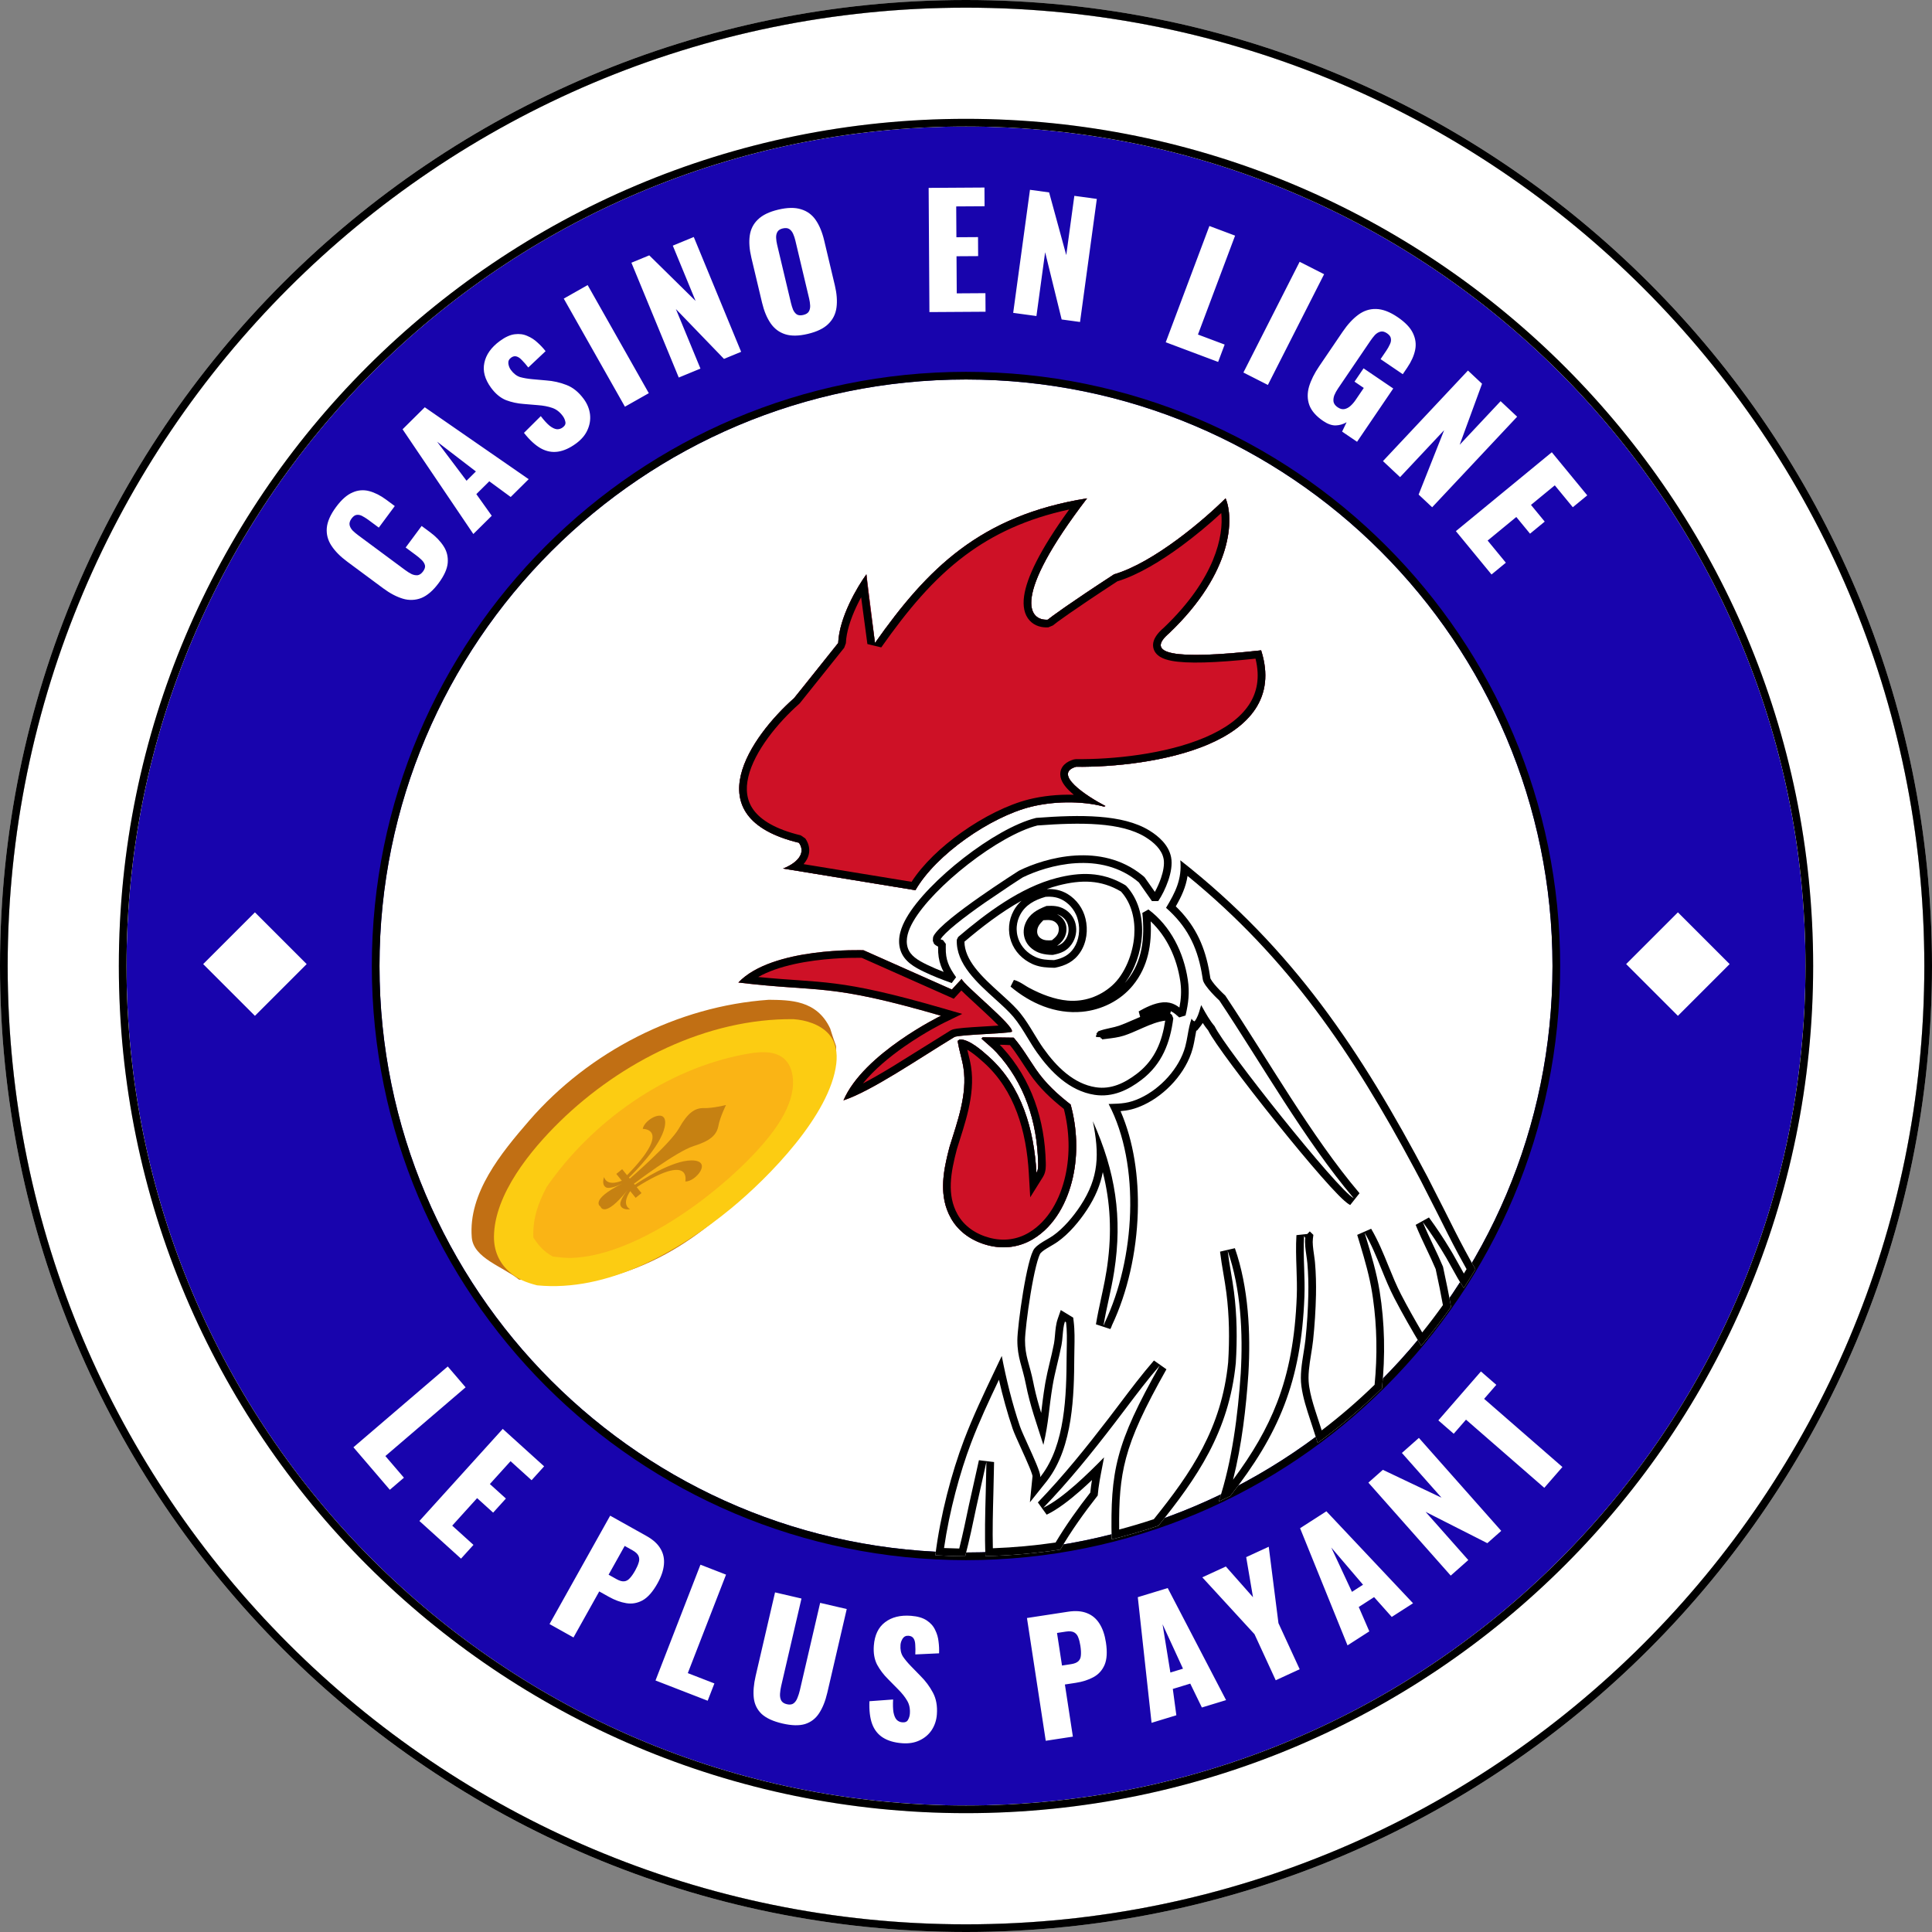 <svg width="504" height="504" viewBox="0 0 504 504" fill="none" xmlns="http://www.w3.org/2000/svg">
<rect x="0" y="0" width="504" height="504" fill="#808080" stroke="none"/>
<g clip-path="url(#clip0_318_11221)">
<path d="M502 252C502 390.071 390.071 502 252 502C113.929 502 2 390.071 2 252C2 113.929 113.929 2 252 2C390.071 2 502 113.929 502 252Z" fill="white"/>
<path d="M502 252C502 113.929 390.071 2 252 2C113.929 2 2 113.929 2 252C2 390.071 113.929 502 252 502C390.071 502 502 390.071 502 252ZM504 252C504 391.176 391.176 504 252 504C112.824 504 0 391.176 0 252C0 112.824 112.824 0 252 0C391.176 0 504 112.824 504 252Z" fill="#D9D9D9"/>
<path d="M502 252C502 113.929 390.071 2 252 2C113.929 2 2 113.929 2 252C2 390.071 113.929 502 252 502C390.071 502 502 390.071 502 252ZM504 252C504 391.176 391.176 504 252 504C112.824 504 0 391.176 0 252C0 112.824 112.824 0 252 0C391.176 0 504 112.824 504 252Z" fill="black"/>
<path d="M471 252C471 372.95 372.95 471 252 471C131.05 471 33 372.95 33 252C33 131.05 131.05 33 252 33C372.95 33 471 131.05 471 252Z" fill="#1804AD"/>
<path d="M471 252C471 131.05 372.95 33 252 33C131.05 33 33 131.05 33 252C33 372.95 131.05 471 252 471C372.95 471 471 372.95 471 252ZM473 252C473 374.055 374.055 473 252 473C129.945 473 31 374.055 31 252C31 129.945 129.945 31 252 31C374.055 31 473 129.945 473 252Z" fill="#D9D9D9"/>
<path d="M471 252C471 131.05 372.95 33 252 33C131.05 33 33 131.05 33 252C33 372.95 131.05 471 252 471C372.95 471 471 372.95 471 252ZM473 252C473 374.055 374.055 473 252 473C129.945 473 31 374.055 31 252C31 129.945 129.945 31 252 31C374.055 31 473 129.945 473 252Z" fill="black"/>
<path d="M402.86 388.125L382.435 370.345L379.231 374.025L375.219 370.532L386.328 357.771L390.341 361.264L387.163 364.914L407.588 382.695L402.86 388.125ZM378.452 411.028L356.969 386.774L360.742 383.432L376.056 390.708L365.712 379.03L370.144 375.104L391.626 399.358L388.003 402.567L371.894 394.394L383.033 406.97L378.452 411.028ZM351.527 429.228L339.152 398.665L346.016 394.252L368.619 418.239L363.067 421.808L358.46 416.639L354.456 419.213L357.213 425.572L351.527 429.228ZM352.679 415.267L355.573 413.406L347.29 403.704L352.679 415.267ZM332.799 438.332L327.26 426.306L313.648 411.481L319.788 408.653L326.87 416.665L325.093 406.209L330.978 403.498L333.509 423.428L339.048 435.453L332.799 438.332ZM300.407 449.432L296.816 416.655L304.622 414.276L319.845 443.508L313.531 445.432L310.504 439.204L305.951 440.592L306.874 447.461L300.407 449.432ZM305.316 436.311L308.606 435.308L303.276 423.719L305.316 436.311ZM272.803 454.117L267.902 422.09L278.657 420.444C280.581 420.15 282.219 420.277 283.571 420.825C284.919 421.348 286.003 422.261 286.823 423.565C287.639 424.843 288.198 426.47 288.501 428.447C288.88 430.925 288.762 432.886 288.146 434.329C287.527 435.745 286.557 436.811 285.236 437.526C283.915 438.241 282.386 438.731 280.646 438.997L277.799 439.433L279.881 453.034L272.803 454.117ZM277.043 434.49L279.415 434.127C280.285 433.994 280.92 433.735 281.32 433.35C281.72 432.965 281.937 432.446 281.972 431.794C282.033 431.137 281.989 430.321 281.84 429.345C281.715 428.528 281.54 427.827 281.316 427.24C281.113 426.624 280.76 426.165 280.255 425.865C279.75 425.565 279.024 425.487 278.075 425.632L275.742 425.989L277.043 434.49ZM235.324 454.754C233.303 454.6 231.642 454.113 230.341 453.291C229.04 452.469 228.1 451.289 227.522 449.747C226.946 448.179 226.71 446.195 226.812 443.796L232.984 443.344C232.906 444.728 232.94 445.854 233.088 446.721C233.263 447.59 233.535 448.226 233.906 448.629C234.303 449.034 234.794 449.258 235.379 449.303C236.123 449.359 236.621 449.143 236.872 448.654C237.15 448.167 237.31 447.645 237.353 447.086C237.454 445.757 237.22 444.616 236.651 443.663C236.084 442.684 235.29 441.687 234.271 440.674L231.665 438.028C230.52 436.898 229.573 435.649 228.821 434.281C228.098 432.889 227.81 431.222 227.958 429.281C228.167 426.542 229.137 424.517 230.868 423.205C232.602 421.866 234.864 421.303 237.656 421.515C239.385 421.647 240.745 422.045 241.738 422.709C242.757 423.375 243.495 424.207 243.954 425.205C244.439 426.166 244.74 427.209 244.843 428.281C244.975 429.281 245.019 430.292 244.974 431.3L238.774 431.589C238.821 430.63 238.817 429.801 238.763 429.101C238.738 428.377 238.594 427.818 238.329 427.424C238.067 427.003 237.631 426.769 237.019 426.722C236.354 426.671 235.841 426.913 235.479 427.447C235.144 427.983 234.956 428.531 234.913 429.089C234.822 430.285 235.026 431.291 235.526 432.104C236.054 432.893 236.752 433.735 237.62 434.631L240.113 437.187C241.431 438.491 242.511 439.938 243.353 441.526C244.221 443.117 244.57 445.029 244.4 447.262C244.284 448.778 243.833 450.134 243.047 451.331C242.262 452.502 241.204 453.397 239.873 454.018C238.569 454.641 237.053 454.886 235.324 454.754ZM204.102 449.606C201.686 449.046 199.881 448.216 198.685 447.117C197.521 445.998 196.841 444.622 196.645 442.989C196.455 441.33 196.617 439.396 197.129 437.188L202.185 415.407L209.082 417.008L203.782 439.841C203.631 440.49 203.532 441.152 203.485 441.825C203.438 442.498 203.536 443.083 203.777 443.577C204.044 444.077 204.541 444.411 205.269 444.58C206.022 444.755 206.616 444.674 207.05 444.336C207.484 443.998 207.816 443.515 208.044 442.884C208.299 442.258 208.502 441.621 208.652 440.972L213.952 418.139L220.888 419.748L215.832 441.529C215.32 443.737 214.6 445.541 213.673 446.941C212.777 448.321 211.561 449.257 210.023 449.749C208.492 450.215 206.518 450.167 204.102 449.606ZM171.002 438.386L182.726 408.182L189.401 410.773L179.428 436.465L186.364 439.157L184.612 443.669L171.002 438.386ZM143.357 423.669L159.174 395.392L168.669 400.703C170.368 401.653 171.582 402.76 172.312 404.023C173.054 405.264 173.348 406.65 173.193 408.183C173.052 409.693 172.493 411.32 171.516 413.066C170.293 415.253 168.995 416.727 167.622 417.487C166.263 418.224 164.843 418.469 163.362 418.221C161.881 417.973 160.373 417.42 158.837 416.561L156.323 415.155L149.606 427.164L143.357 423.669ZM158.764 410.791L160.859 411.963C161.627 412.392 162.287 412.578 162.839 412.52C163.391 412.462 163.881 412.186 164.309 411.693C164.762 411.212 165.228 410.542 165.71 409.681C166.114 408.959 166.407 408.298 166.59 407.698C166.809 407.087 166.812 406.508 166.599 405.961C166.386 405.414 165.86 404.906 165.022 404.438L162.962 403.285L158.764 410.791ZM109.412 396.778L131.153 372.755L141.948 382.525L138.674 386.143L133.187 381.178L127.792 387.139L131.974 390.923L128.646 394.601L124.464 390.816L117.969 397.994L123.514 403.013L120.267 406.601L109.412 396.778ZM92.199 377.55L116.805 356.472L121.463 361.909L100.533 379.839L105.373 385.489L101.698 388.638L92.199 377.55ZM379.795 138.559L404.819 117.979L414.067 129.224L410.298 132.324L405.598 126.608L399.388 131.715L402.971 136.071L399.14 139.222L395.557 134.866L388.081 141.015L392.833 146.792L389.094 149.866L379.795 138.559ZM360.773 120.286L382.946 96.661L386.621 100.11L380.787 116.029L391.462 104.654L395.779 108.705L373.607 132.331L370.078 129.018L376.733 112.224L365.236 124.474L360.773 120.286ZM345.177 109.82C343.324 108.561 342.119 107.179 341.563 105.672C341.028 104.181 341.001 102.583 341.482 100.879C342 99.167 342.88 97.396 344.124 95.565L350.237 86.565C351.526 84.668 352.884 83.189 354.314 82.129C355.744 81.069 357.297 80.561 358.975 80.605C360.691 80.642 362.564 81.35 364.593 82.728C366.578 84.077 367.909 85.464 368.584 86.89C369.282 88.331 369.476 89.801 369.168 91.3C368.86 92.799 368.173 94.331 367.109 95.897L365.94 97.618L360.149 93.685L361.633 91.501C361.998 90.971 362.315 90.409 362.579 89.823C362.843 89.293 362.928 88.787 362.836 88.305C362.781 87.816 362.445 87.362 361.827 86.943C361.188 86.509 360.605 86.37 360.078 86.529C359.567 86.665 359.094 86.957 358.662 87.404C358.237 87.885 357.843 88.393 357.483 88.925L349.056 101.334C348.651 101.929 348.324 102.529 348.075 103.134C347.863 103.731 347.798 104.3 347.883 104.84C348.004 105.374 348.362 105.843 348.958 106.248C349.575 106.667 350.162 106.824 350.718 106.718C351.274 106.612 351.797 106.339 352.289 105.899C352.781 105.459 353.229 104.942 353.634 104.346L355.769 101.203L353.353 99.562L355.713 96.088L363.456 101.347L354.017 115.245L350.112 112.593L351.287 110.151C350.425 110.661 349.479 110.938 348.451 110.981C347.437 111.001 346.346 110.614 345.177 109.82ZM324.367 97.181L339.036 68.292L345.42 71.534L330.751 100.423L324.367 97.181ZM304.105 89.285L315.495 58.953L322.198 61.47L312.51 87.271L319.475 89.886L317.774 94.417L304.105 89.285ZM264.31 81.616L268.689 49.513L273.683 50.194L278.154 66.548L280.262 51.091L286.128 51.891L281.749 83.994L276.953 83.34L272.645 65.797L270.374 82.443L264.31 81.616ZM242.458 81.413L242.256 49.014L256.816 48.923L256.846 53.803L249.446 53.849L249.496 61.889L255.136 61.854L255.167 66.814L249.527 66.849L249.588 76.529L257.068 76.482L257.098 81.322L242.458 81.413ZM210.724 87.107C208.363 87.668 206.396 87.697 204.824 87.193C203.252 86.689 201.982 85.73 201.015 84.316C200.048 82.902 199.31 81.117 198.798 78.964L196.014 67.25C195.496 65.071 195.354 63.145 195.587 61.472C195.82 59.799 196.528 58.398 197.712 57.267C198.89 56.11 200.659 55.251 203.02 54.69C205.407 54.123 207.387 54.091 208.959 54.594C210.551 55.065 211.827 55.995 212.788 57.384C213.749 58.773 214.488 60.557 215.005 62.736L217.789 74.45C218.301 76.603 218.443 78.529 218.216 80.228C217.989 81.927 217.274 83.357 216.071 84.52C214.893 85.677 213.111 86.54 210.724 87.107ZM209.549 82.165C210.276 81.992 210.764 81.684 211.015 81.241C211.266 80.798 211.376 80.278 211.344 79.683C211.312 79.088 211.225 78.492 211.084 77.895L207.477 62.718C207.341 62.13 207.149 61.556 206.905 61.004C206.666 60.458 206.334 60.043 205.91 59.76C205.486 59.477 204.912 59.422 204.185 59.594C203.511 59.754 203.048 60.056 202.797 60.499C202.546 60.942 202.437 61.462 202.469 62.057C202.499 62.66 202.586 63.258 202.729 63.845L206.336 79.022C206.475 79.608 206.653 80.184 206.869 80.746C207.108 81.292 207.427 81.71 207.824 81.999C208.248 82.282 208.823 82.337 209.549 82.165ZM177.068 98.489L164.715 68.536L169.374 66.614L181.46 78.504L175.513 64.082L180.985 61.825L193.339 91.778L188.864 93.623L176.32 80.624L182.726 96.155L177.068 98.489ZM163.025 106.095L147.068 77.896L153.3 74.37L169.256 102.569L163.025 106.095ZM150.285 115.689C148.651 116.888 147.073 117.6 145.551 117.825C144.029 118.05 142.546 117.765 141.103 116.972C139.645 116.157 138.173 114.806 136.688 112.919L141.076 108.555C141.919 109.657 142.678 110.489 143.355 111.05C144.054 111.596 144.675 111.901 145.218 111.965C145.783 112.013 146.302 111.864 146.775 111.517C147.377 111.075 147.614 110.587 147.486 110.052C147.382 109.508 147.158 108.995 146.829 108.549C146.04 107.474 145.119 106.761 144.066 106.409C142.998 106.036 141.747 105.796 140.313 105.691L136.612 105.381C135.008 105.269 133.475 104.939 132.014 104.391C130.559 103.805 129.255 102.728 128.103 101.159C126.477 98.945 125.894 96.776 126.353 94.653C126.796 92.508 128.146 90.607 130.403 88.95C131.8 87.924 133.091 87.34 134.277 87.197C135.484 87.039 136.586 87.188 137.584 87.647C138.578 88.061 139.487 88.656 140.263 89.402C141.015 90.075 141.706 90.813 142.328 91.607L137.813 95.865C137.223 95.107 136.68 94.48 136.184 93.984C135.693 93.451 135.219 93.121 134.762 92.994C134.289 92.845 133.805 92.952 133.311 93.315C132.773 93.71 132.541 94.227 132.615 94.868C132.71 95.493 132.923 96.031 133.254 96.483C133.965 97.45 134.774 98.08 135.683 98.372C136.598 98.627 137.676 98.811 138.918 98.925L142.475 99.241C144.324 99.372 146.086 99.766 147.759 100.422C149.454 101.063 150.965 102.287 152.29 104.092C153.19 105.317 153.731 106.64 153.914 108.061C154.081 109.46 153.862 110.829 153.256 112.166C152.672 113.489 151.682 114.663 150.285 115.689ZM123.48 139.308L105.019 111.987L110.815 106.243L137.913 125.004L133.225 129.65L127.643 125.552L124.262 128.903L128.281 134.549L123.48 139.308ZM121.704 125.412L124.147 122.991L114.028 115.224L121.704 125.412ZM114.438 152.101C112.977 154.072 111.465 155.374 109.9 156.007C108.363 156.602 106.67 156.662 105.093 156.179C103.437 155.681 101.73 154.782 99.974 153.48L90.59 146.525C88.79 145.192 87.422 143.813 86.486 142.389C85.528 140.949 85.117 139.399 85.251 137.74C85.401 136.059 86.207 134.233 87.668 132.262C89.097 130.334 90.53 129.072 91.966 128.477C93.329 127.85 94.869 127.723 96.316 128.116C97.785 128.508 99.258 129.251 100.736 130.347L102.986 132.014L98.818 137.638L96.215 135.709C95.722 135.341 95.204 135.007 94.665 134.71C94.162 134.403 93.665 134.268 93.175 134.302C92.663 134.321 92.177 134.641 91.716 135.263C91.271 135.863 91.099 136.432 91.198 136.97C91.313 137.486 91.585 137.97 92.014 138.421C92.438 138.835 92.917 139.24 93.453 139.637L105.697 148.711C106.276 149.14 106.843 149.494 107.399 149.773C107.95 150.015 108.479 150.108 108.985 150.052C109.486 149.959 109.943 149.633 110.356 149.076C110.8 148.477 110.968 147.937 110.858 147.458C110.727 146.962 110.44 146.5 109.994 146.07C109.542 145.634 109.061 145.228 108.555 144.855L105.824 142.83L109.992 137.206L112.241 138.873C113.72 139.969 114.881 141.178 115.726 142.502C116.565 143.787 116.923 145.231 116.799 146.832C116.669 148.395 115.883 150.152 114.438 152.101ZM404.998 252C404.998 336.5 336.498 405 251.998 405C167.498 405 98.998 336.5 98.998 252C98.998 167.5 167.498 99 251.998 99C336.498 99 404.998 167.5 404.998 252Z" fill="white"/>
<path d="M405 252C405 167.5 336.5 99 252 99C167.5 99 99 167.5 99 252C99 336.5 167.5 405 252 405C336.5 405 405 336.5 405 252ZM407 252C407 337.604 337.604 407 252 407C166.396 407 97 337.604 97 252C97 166.396 166.396 97 252 97C337.604 97 407 166.396 407 252Z" fill="black"/>
<path d="M437.712 265L424.211 251.5L437.712 238L451.211 251.5L437.712 265ZM66.501 265L53 251.5L66.501 238L80 251.5L66.501 265Z" fill="white"/>
<path d="M248.597 255.5L241.374 252.557C239.075 251.441 236.617 250.083 235.825 247.497C235.026 244.884 236.046 242.171 237.348 239.904C242.7 230.586 259.998 216.954 270.471 214.351C281.826 213.501 292.647 213.412 299.303 217.505C301.648 218.947 303.964 221.016 304.519 223.815C305.155 227.026 303.056 231.905 301.326 234.5L297.826 229.5C287.326 220.5 272.826 224.815 266.326 228C266.326 228 246.638 240.458 244.388 244.683L244.345 245.498C244.805 245.934 245.121 246.047 245.732 246.21L245.724 246.56L245.717 247.145C245.65 250.681 246.602 252.683 248.597 255.5Z" fill="white"/>
<path d="M270.402 213.354C276.091 212.928 281.696 212.688 286.731 213.077C291.755 213.465 296.307 214.486 299.832 216.653C302.238 218.133 304.865 220.396 305.504 223.62V223.621C305.874 225.486 305.442 227.71 304.761 229.711C304.072 231.739 303.075 233.685 302.162 235.055L300.511 235.073L297.087 230.183C292.109 225.963 286.181 224.84 280.641 225.179C275.084 225.519 269.988 227.328 266.819 228.874L266.646 228.985L266.02 229.385L263.767 230.849L256.779 235.576C254.185 237.392 251.536 239.33 249.401 241.07C248.333 241.94 247.406 242.75 246.684 243.464C246.048 244.092 245.617 244.602 245.377 244.979L245.376 245.031L245.422 245.057C245.541 245.114 245.69 245.163 245.995 245.244L246.737 246.235L246.728 246.584L246.721 247.157V247.164C246.69 248.831 246.898 250.088 247.326 251.245C247.759 252.417 248.437 253.538 249.418 254.923L248.267 256.444C245.808 255.572 243.322 254.613 240.942 253.457C238.689 252.363 235.809 250.845 234.874 247.79C233.946 244.76 235.154 241.725 236.486 239.406C239.257 234.582 245.038 228.749 251.38 223.82C257.722 218.891 264.794 214.733 270.235 213.381L270.402 213.354ZM286.577 215.071C281.722 214.696 276.27 214.922 270.635 215.342C265.611 216.615 258.841 220.555 252.608 225.4C246.345 230.267 240.801 235.909 238.22 240.403C236.948 242.616 236.115 245.008 236.787 247.204C237.435 249.322 239.47 250.519 241.816 251.658C243.243 252.345 244.697 252.972 246.176 253.538C245.896 253.014 245.653 252.486 245.451 251.94C244.921 250.508 244.686 248.995 244.721 247.126L244.723 246.932C244.666 246.908 244.607 246.884 244.55 246.857C244.225 246.699 243.947 246.495 243.661 246.223L243.351 245.445L243.394 244.63L243.51 244.213C243.866 243.545 244.51 242.801 245.278 242.042C246.063 241.266 247.044 240.41 248.138 239.519C250.328 237.734 253.022 235.765 255.631 233.939C257.954 232.317 260.3 230.73 262.67 229.177L264.939 227.703L265.571 227.298L265.738 227.193L265.792 227.158L265.795 227.155L265.89 227.103C269.225 225.468 274.605 223.545 280.519 223.183C286.26 222.831 292.571 223.95 297.962 228.309L298.481 228.741L298.649 228.927L301.267 232.667C301.903 231.516 302.439 230.311 302.868 229.067C303.47 227.295 303.771 225.584 303.586 224.268L303.543 224.01C303.072 221.636 301.067 219.761 298.784 218.357C295.652 216.431 291.466 215.449 286.577 215.071Z" fill="black"/>
<path d="M280.702 200.034C300.102 200.247 336.921 194.469 328.99 169.654C305.965 172.212 298.61 170.613 305.006 165.177C321.891 149.059 321.848 135.01 319.716 130C314.386 135.33 301.104 146.757 290.615 149.827C278.847 157.502 274.199 160.913 273.347 161.659C268.443 161.979 263.625 156.095 283.58 130C255.758 134.477 242.007 148.228 228.257 167.735L226.018 149.827C223.673 153.025 218.919 161.083 218.663 167.735L207.15 182.125C196.064 191.932 180.8 213.209 208.43 219.861C210.732 223.186 206.618 225.723 204.272 226.576L238.807 232.227C244.191 222.853 258.442 213.093 268.883 210.475C274.405 209.09 281.842 208.774 288.025 210.426L288.377 210.267C283.26 207.602 274.562 201.824 280.702 200.034Z" fill="#002654"/>
<path d="M280.702 200.034C300.102 200.247 336.921 194.469 328.99 169.654C305.965 172.212 298.61 170.613 305.006 165.177C321.891 149.059 321.848 135.01 319.716 130C314.386 135.33 301.104 146.757 290.615 149.827C278.847 157.502 274.199 160.913 273.347 161.659C268.443 161.979 263.625 156.095 283.58 130C255.758 134.477 242.007 148.228 228.257 167.735L226.018 149.827C223.673 153.025 218.919 161.083 218.663 167.735L207.15 182.125C196.064 191.932 180.8 213.209 208.43 219.861C210.732 223.186 206.618 225.723 204.272 226.576L238.807 232.227C244.191 222.853 258.442 213.093 268.883 210.475C274.405 209.09 281.842 208.774 288.025 210.426L288.377 210.267C283.26 207.602 274.562 201.824 280.702 200.034Z" fill="#CE1126"/>
<path d="M319.716 130C321.848 135.01 321.89 149.059 305.006 165.177C298.61 170.613 305.965 172.212 328.99 169.653C336.921 194.469 300.102 200.246 280.702 200.033C274.562 201.824 283.26 207.602 288.377 210.267L288.025 210.426C281.842 208.774 274.404 209.091 268.883 210.476C258.441 213.094 244.191 222.853 238.807 232.228L204.272 226.576C206.617 225.723 210.732 223.186 208.429 219.86C180.8 213.209 196.064 191.933 207.15 182.126C207.683 181.486 210.732 177.713 218.663 167.735C218.919 161.084 223.673 153.025 226.018 149.827C226.018 150.468 226.466 154.946 228.257 167.735C242.008 148.228 255.758 134.477 283.58 130C263.625 156.094 268.443 161.979 273.346 161.659C274.199 160.913 278.847 157.502 290.615 149.827C301.104 146.757 314.386 135.33 319.716 130ZM278.921 132.908C267.766 135.313 259.139 139.392 251.837 144.835C243.454 151.083 236.723 159.196 229.891 168.888L226.276 168.013L224.645 155.805C224.213 156.602 223.781 157.449 223.37 158.331C221.901 161.48 220.774 164.875 220.661 167.812L220.228 168.979L208.687 183.406L208.475 183.623C205.793 185.996 202.861 189.062 200.399 192.408C197.924 195.773 196.006 199.312 195.218 202.638C194.441 205.917 194.781 208.859 196.622 211.348C198.512 213.902 202.223 216.309 208.897 217.916L210.074 218.722C210.893 219.905 211.238 221.183 211.062 222.465C210.897 223.672 210.298 224.663 209.629 225.426L237.803 230.036C240.785 225.415 245.572 220.897 250.79 217.188C256.468 213.151 262.867 209.922 268.396 208.535C271.828 207.675 275.961 207.203 280.125 207.327C279.693 206.971 279.288 206.612 278.92 206.252C278.343 205.688 277.804 205.074 277.393 204.427C276.993 203.795 276.627 202.995 276.593 202.09C276.554 201.094 276.927 200.171 277.656 199.453C278.323 198.797 279.208 198.386 280.141 198.113L280.723 198.034C290.293 198.139 304.036 196.755 314.313 192.389C319.449 190.207 323.51 187.367 325.846 183.804C327.906 180.659 328.745 176.768 327.527 171.823C316.965 172.941 309.635 173.162 305.585 172.377C304.501 172.167 303.492 171.858 302.683 171.372C301.852 170.873 301.051 170.067 300.846 168.867C300.65 167.727 301.08 166.708 301.583 165.939C302.086 165.17 302.805 164.43 303.649 163.706C317.12 150.836 319.208 139.673 318.592 133.845C315.313 136.869 311.873 139.715 308.287 142.37C303.032 146.245 296.983 149.975 291.471 151.656C279.842 159.246 275.383 162.535 274.664 163.164L273.476 163.655C271.872 163.76 269.962 163.373 268.59 161.86C267.21 160.339 266.776 158.123 267.162 155.449C267.836 150.777 271.147 143.643 278.921 132.908Z" fill="black"/>
<path d="M256.367 270.595L264.443 270.703C266.627 273.215 268.336 276.181 270.218 278.92C272.787 282.658 275.744 285.353 279.292 288.137C280.98 294.27 281.265 300.979 279.868 307.197C278.451 313.502 275.205 319.796 269.494 323.236C265.866 325.42 261.716 325.913 257.633 324.833C253.643 323.776 250.116 321.432 248.072 317.801C244.752 311.905 246.086 305.359 247.706 299.199C249.717 292.701 252.42 285.467 251.334 278.536C250.964 276.181 250.161 273.903 249.829 271.54L250.358 271.156C252.84 271.092 256.166 274.07 257.932 275.651C266.619 283.431 269.734 294.737 270.386 305.954C270.86 305.195 270.834 304.18 270.813 303.31C270.554 292.652 267.299 282.527 259.99 274.587C258.759 273.249 257.36 272.175 256.04 270.938L256.367 270.595Z" fill="#002654"/>
<path d="M256.367 270.595L264.443 270.703C266.627 273.215 268.336 276.181 270.218 278.92C272.787 282.658 275.744 285.353 279.292 288.137C280.98 294.27 281.265 300.979 279.868 307.197C278.451 313.502 275.205 319.796 269.494 323.236C265.866 325.42 261.716 325.913 257.633 324.833C253.643 323.776 250.116 321.432 248.072 317.801C244.752 311.905 246.086 305.359 247.706 299.199C249.717 292.701 252.42 285.467 251.334 278.536C250.964 276.181 250.161 273.903 249.829 271.54L250.358 271.156C252.84 271.092 256.166 274.07 257.932 275.651C266.619 283.431 269.734 294.737 270.386 305.954C270.86 305.195 270.834 304.18 270.813 303.31C270.554 292.652 267.299 282.527 259.99 274.587C258.759 273.249 257.36 272.175 256.04 270.938L256.367 270.595Z" fill="#CE1126"/>
<path d="M256.367 270.595L264.443 270.703C266.626 273.215 268.336 276.18 270.218 278.92C272.787 282.658 275.744 285.353 279.292 288.137C280.98 294.27 281.265 300.979 279.868 307.197C278.451 313.502 275.205 319.795 269.494 323.235L269.152 323.435C265.721 325.384 261.846 325.85 258.015 324.929L257.632 324.833C253.767 323.809 250.336 321.577 248.267 318.137L248.072 317.8C244.96 312.274 245.937 306.175 247.407 300.358L247.706 299.199C249.717 292.702 252.42 285.467 251.334 278.536C250.987 276.328 250.26 274.188 249.896 271.982L249.829 271.54L250.358 271.156C252.84 271.092 256.166 274.07 257.932 275.651C266.619 283.431 269.733 294.736 270.385 305.953C270.859 305.195 270.834 304.18 270.813 303.309C270.554 292.651 267.298 282.527 259.99 274.587C258.758 273.249 257.359 272.175 256.04 270.938L256.367 270.595ZM260.941 272.688L261.461 273.232C269.166 281.602 272.543 292.227 272.812 303.261C272.822 303.672 272.84 304.279 272.773 304.891C272.705 305.512 272.537 306.284 272.082 307.013L268.753 312.339L268.389 306.069C267.751 295.089 264.717 284.413 256.597 277.141C255.703 276.341 254.522 275.286 253.282 274.436C252.942 274.203 252.624 274.005 252.331 273.839L252.507 274.558C252.79 275.694 253.108 276.944 253.309 278.225V278.226C253.907 282.041 253.451 285.86 252.631 289.472C251.821 293.046 250.606 296.594 249.627 299.754C248 305.949 246.943 311.719 249.814 316.819C251.543 319.891 254.57 321.952 258.145 322.899C261.738 323.85 265.327 323.41 268.461 321.522C273.531 318.469 276.565 312.768 277.916 306.758C279.188 301.094 278.987 294.963 277.529 289.293C274.131 286.589 271.169 283.835 268.57 280.053C266.735 277.382 265.286 274.882 263.457 272.639C262.569 272.584 261.679 272.551 260.789 272.54L260.941 272.688Z" fill="black"/>
<path fill-rule="evenodd" clip-rule="evenodd" d="M275.899 230.014C266.697 232.376 257.778 239.074 250.603 245.19C250.342 250.895 255.596 255.643 260.258 259.856C262.094 261.515 263.838 263.091 265.118 264.61C266.541 266.3 267.717 268.238 268.89 270.171C269.684 271.48 270.477 272.786 271.344 274.011C274.808 278.907 279.535 283.691 285.72 284.624C290.06 285.279 293.836 283.462 297.198 280.889C302.284 276.998 304.283 271.707 305.086 265.527L304.69 265.195C302.076 265.291 299.472 266.45 296.926 267.582C295.55 268.194 294.192 268.798 292.858 269.223C291.543 269.643 290.066 269.822 288.644 269.994L287.402 270.152L287.647 269.712L287.032 269.912L286.89 270.185L286.822 269.987C287.763 269.607 288.77 269.387 289.776 269.166C290.626 268.981 291.476 268.795 292.288 268.512C293.409 268.123 294.539 267.627 295.672 267.129C297.289 266.42 298.915 265.706 300.539 265.29C301.15 265.133 301.766 265.041 302.382 264.948C303.148 264.834 303.915 264.719 304.673 264.48L304.361 264.106C302.646 263.409 301.468 263.786 300.215 264.187C299.41 264.445 298.576 264.712 297.549 264.711C299.198 263.76 301.437 262.656 303.36 262.49C305.549 262.3 306.74 263.273 308.298 264.673C309.045 261.546 309.353 258.905 308.871 255.707C307.842 248.882 304.57 242.21 298.992 238.056C299.672 244.599 299.09 251.112 294.78 256.399C291.692 260.185 287.034 262.497 282.198 262.946C275.531 263.565 269.287 260.841 264.263 256.609C265.138 256.816 265.986 257.351 266.806 257.869C267.185 258.108 267.558 258.344 267.925 258.541C271.125 260.264 274.773 261.694 278.408 262.019C282.933 262.423 287.314 260.917 290.722 257.903C294.384 254.663 296.546 248.976 296.89 244.162C297.198 239.851 296.211 235.352 293.309 232.054L293.145 231.872L293.069 231.788C287.5 228.436 282.039 228.438 275.899 230.014ZM277.979 234.073C276.256 233.042 274.536 232.814 272.565 232.967C269.548 233.823 266.847 235.22 265.296 238.088C265.149 238.358 265.016 238.635 264.897 238.919C264.778 239.203 264.675 239.492 264.587 239.787C264.499 240.082 264.426 240.381 264.369 240.683C264.311 240.985 264.27 241.29 264.245 241.597C264.22 241.904 264.211 242.211 264.218 242.519C264.224 242.827 264.247 243.133 264.286 243.438C264.325 243.744 264.38 244.046 264.45 244.346C264.521 244.645 264.607 244.941 264.708 245.231C265.552 247.644 267.422 249.521 269.725 250.566C271.497 251.369 273.168 251.417 275.076 251.465C277.567 250.965 279.539 250.032 280.985 247.84C282.495 245.55 282.847 242.558 282.208 239.918C282.138 239.617 282.052 239.32 281.952 239.027C281.852 238.734 281.738 238.448 281.61 238.167C281.482 237.886 281.339 237.611 281.184 237.344C281.028 237.078 280.86 236.819 280.679 236.568C280.498 236.318 280.305 236.078 280.1 235.847C279.895 235.615 279.68 235.395 279.453 235.185C279.226 234.977 278.99 234.779 278.744 234.593C278.498 234.408 278.242 234.234 277.979 234.073Z" fill="white"/>
<path d="M275.651 229.045C281.752 227.479 287.349 227.399 293.034 230.61L293.585 230.931L293.81 231.117L293.885 231.2L294.059 231.393L294.346 231.73C297.251 235.249 298.198 239.882 297.887 244.232C297.598 248.277 296.077 252.96 293.429 256.432C293.627 256.216 293.819 255.994 294.004 255.766C298.067 250.783 298.666 244.597 297.998 238.159L299.589 237.253C305.427 241.601 308.801 248.539 309.859 255.558C310.367 258.924 310.036 261.702 309.27 264.905L307.628 265.416C306.84 264.708 306.242 264.201 305.607 263.874C305.532 263.835 305.456 263.799 305.379 263.765L305.44 263.838L305.273 264.408L305.332 264.428L305.728 264.76L306.078 265.656C305.256 271.979 303.183 277.568 297.806 281.682C294.353 284.325 290.302 286.327 285.57 285.613C278.963 284.615 274.028 279.535 270.528 274.588C269.637 273.33 268.826 271.992 268.035 270.689C266.854 268.744 265.716 266.874 264.352 265.254C263.126 263.798 261.439 262.27 259.587 260.597C257.271 258.504 254.72 256.203 252.791 253.691C250.862 251.179 249.458 248.33 249.604 245.143L249.954 244.428C257.133 238.31 266.205 231.47 275.651 229.045ZM292.429 232.572C287.209 229.477 282.083 229.459 276.148 230.982C275.121 231.246 274.097 231.567 273.078 231.935C274.961 231.86 276.723 232.156 278.492 233.214L278.5 233.219C278.791 233.397 279.073 233.588 279.345 233.793L279.346 233.794C279.618 234 279.88 234.218 280.13 234.45L280.131 234.451C280.382 234.683 280.621 234.927 280.847 235.182C281.073 235.437 281.288 235.704 281.489 235.981L281.49 235.982C281.69 236.259 281.876 236.545 282.047 236.84C282.22 237.136 282.377 237.44 282.519 237.751C282.661 238.061 282.787 238.379 282.898 238.703C283.008 239.024 283.101 239.352 283.178 239.682H283.18C283.874 242.549 283.505 245.834 281.82 248.39H281.819C280.176 250.88 277.92 251.913 275.273 252.445L275.05 252.464C273.279 252.419 271.527 252.38 269.682 251.635L269.312 251.476C266.79 250.332 264.709 248.26 263.764 245.561L263.763 245.559C263.651 245.236 263.555 244.908 263.477 244.575C263.438 244.409 263.403 244.24 263.373 244.072L263.294 243.565C263.25 243.225 263.225 242.883 263.217 242.54C263.21 242.199 263.22 241.856 263.248 241.516V241.514C263.276 241.173 263.322 240.833 263.385 240.497C263.449 240.161 263.53 239.828 263.628 239.5C263.727 239.173 263.842 238.85 263.973 238.534L263.974 238.532C264.106 238.217 264.255 237.909 264.419 237.609C264.952 236.619 265.651 235.727 266.486 234.973C261.141 237.933 256.066 241.868 251.594 245.661C251.613 248.022 252.684 250.268 254.377 252.473C256.176 254.815 258.582 256.994 260.928 259.114C262.521 260.553 264.1 261.977 265.362 263.371L265.882 263.965L266.157 264.298C267.515 265.975 268.652 267.851 269.745 269.652C270.542 270.966 271.317 272.242 272.16 273.433C275.587 278.277 280.106 282.766 285.869 283.635C289.817 284.231 293.318 282.598 296.59 280.094L297.032 279.747C301.284 276.293 303.146 271.722 303.972 266.255C302.129 266.473 300.257 267.211 298.294 268.07L297.332 268.496C295.967 269.102 294.557 269.73 293.162 270.175C291.74 270.629 290.165 270.817 288.764 270.987L287.538 271.142L287.345 270.861L287.341 270.863L287.339 270.859L287.197 270.914L287.067 270.593L285.943 270.508L285.876 270.311L286.117 269.781L286.003 269.721L286.145 269.449L286.347 269.278L286.447 269.06C287.48 268.643 288.57 268.406 289.562 268.189C290.422 268.001 291.213 267.826 291.96 267.567C293.036 267.193 294.129 266.714 295.27 266.213L297.434 265.29L297.048 263.844C298.702 262.89 301.11 261.68 303.273 261.493L303.51 261.476C304.681 261.412 305.645 261.643 306.523 262.095C306.927 262.309 307.312 262.556 307.673 262.836C308.097 260.65 308.235 258.666 307.959 256.418L307.881 255.856C306.999 250.002 304.425 244.324 300.175 240.348C300.483 246.221 299.567 252.11 295.555 257.031C292.285 261.041 287.371 263.468 282.29 263.94L282.291 263.941C275.283 264.592 268.783 261.723 263.619 257.373L264.494 255.635C265.561 255.889 266.555 256.528 267.339 257.023L267.889 257.366C268.065 257.472 268.233 257.571 268.399 257.66C271.535 259.349 275.048 260.714 278.497 261.022C282.737 261.401 286.849 259.992 290.058 257.153C293.47 254.134 295.562 248.726 295.893 244.089C296.188 239.959 295.232 235.754 292.557 232.714L292.556 232.713L292.429 232.572ZM277.465 234.931C275.998 234.053 274.529 233.829 272.741 233.957C269.877 234.783 267.524 236.07 266.175 238.564L266.173 238.567C266.043 238.806 265.925 239.053 265.819 239.305C265.714 239.556 265.622 239.813 265.544 240.073V240.075C265.466 240.336 265.402 240.6 265.351 240.868V240.869C265.301 241.136 265.263 241.405 265.241 241.676C265.23 241.813 265.222 241.949 265.218 242.086L265.217 242.496V242.498C265.223 242.769 265.243 243.041 265.278 243.311L265.34 243.715C265.365 243.85 265.392 243.984 265.423 244.117C265.486 244.381 265.561 244.643 265.651 244.9C266.395 247.026 268.055 248.71 270.138 249.655C271.668 250.348 273.113 250.413 274.981 250.461C277.263 249.989 278.919 249.155 280.15 247.29C281.485 245.265 281.82 242.566 281.236 240.153L281.234 240.145C281.171 239.877 281.095 239.611 281.005 239.35V239.349C280.961 239.219 280.914 239.09 280.863 238.962L280.7 238.582C280.585 238.33 280.458 238.086 280.319 237.847C280.18 237.609 280.03 237.377 279.868 237.153V237.152C279.706 236.929 279.534 236.716 279.352 236.51L279.351 236.509C279.26 236.407 279.166 236.306 279.07 236.208L278.774 235.919C278.572 235.733 278.361 235.557 278.141 235.391L277.805 235.15C277.694 235.074 277.58 235.001 277.465 234.93V234.931Z" fill="black"/>
<path fill-rule="evenodd" clip-rule="evenodd" d="M277.66 237.153C276.14 236.283 274.735 236.256 273.009 236.332C270.566 237.285 268.553 238.364 267.504 240.852C267.423 241.042 267.352 241.235 267.293 241.431L267.215 241.712L267.145 242.029C267.107 242.231 267.08 242.434 267.064 242.639C267.048 242.843 267.043 243.048 267.049 243.253C267.056 243.458 267.074 243.663 267.101 243.866C267.13 244.069 267.17 244.27 267.22 244.47C267.27 244.67 267.333 244.865 267.404 245.058C267.476 245.251 267.559 245.439 267.651 245.623C268.404 247.101 269.875 248.189 271.477 248.681C272.457 248.982 273.63 249.11 274.659 249.103C276.773 248.688 278.285 248.107 279.556 246.321C279.691 246.128 279.816 245.929 279.93 245.723C280.044 245.517 280.147 245.306 280.238 245.09C280.33 244.874 280.41 244.654 280.477 244.429C280.545 244.205 280.601 243.978 280.645 243.748C280.688 243.519 280.719 243.287 280.738 243.054C280.757 242.821 280.764 242.587 280.758 242.354C280.752 242.121 280.733 241.888 280.702 241.656C280.671 241.424 280.628 241.194 280.573 240.967C280.524 240.768 280.465 240.573 280.396 240.381C280.327 240.189 280.248 240 280.159 239.816C280.071 239.632 279.973 239.452 279.866 239.277L279.619 238.906L279.518 238.769L279.273 238.47L279.118 238.298C278.978 238.148 278.829 238.005 278.673 237.87C278.517 237.734 278.354 237.606 278.185 237.486L277.66 237.153ZM272.308 240.053L272.181 240.061C271.33 240.922 270.559 241.734 270.563 243.017C270.566 243.754 270.902 244.38 271.527 244.798C272.381 245.371 273.441 245.366 274.428 245.269L274.43 245.267C275.303 244.543 276.089 243.891 276.191 242.697C276.251 242.005 276.154 241.471 275.675 240.917C274.785 239.888 273.533 239.971 272.308 240.053Z" fill="white"/>
<path d="M273.008 236.332C274.734 236.256 276.139 236.284 277.66 237.154L278.185 237.487C278.523 237.725 278.836 237.997 279.118 238.299L279.273 238.47L279.517 238.77L279.619 238.907L279.866 239.277C279.973 239.452 280.07 239.632 280.159 239.817L280.396 240.381C280.465 240.573 280.524 240.769 280.573 240.967C280.628 241.195 280.671 241.424 280.702 241.656C280.733 241.887 280.752 242.12 280.757 242.354C280.764 242.587 280.757 242.821 280.738 243.054C280.719 243.287 280.687 243.519 280.644 243.748C280.601 243.978 280.545 244.206 280.477 244.43C280.409 244.654 280.329 244.874 280.238 245.09C280.147 245.306 280.044 245.517 279.93 245.723C279.816 245.929 279.691 246.129 279.556 246.322C278.285 248.108 276.772 248.688 274.659 249.104C273.63 249.11 272.456 248.982 271.476 248.681C269.874 248.189 268.404 247.101 267.651 245.623C267.559 245.439 267.476 245.251 267.404 245.058C267.333 244.865 267.271 244.669 267.22 244.47C267.17 244.271 267.13 244.069 267.101 243.866C267.074 243.663 267.056 243.458 267.049 243.253C267.043 243.048 267.048 242.843 267.064 242.639C267.08 242.435 267.107 242.231 267.145 242.03L267.214 241.712L267.292 241.432C267.352 241.236 267.422 241.042 267.503 240.853C268.552 238.365 270.565 237.285 273.008 236.332ZM275.715 238.488C276.173 238.702 276.621 239.008 277.032 239.438L277.188 239.609V239.61C277.604 240.079 277.905 240.638 278.069 241.243C278.226 241.836 278.225 242.394 278.184 242.868C278.004 244.965 276.548 246.112 275.757 246.765C276.713 246.44 277.334 245.989 277.916 245.175C278.012 245.039 278.1 244.898 278.18 244.753L278.397 244.309C278.46 244.158 278.516 244.005 278.563 243.849C278.61 243.693 278.649 243.535 278.679 243.376C278.709 243.217 278.731 243.054 278.745 242.892C278.758 242.731 278.762 242.569 278.758 242.407C278.754 242.245 278.741 242.082 278.719 241.922V241.917C278.698 241.758 278.668 241.601 278.63 241.445L278.578 241.25L278.514 241.06L278.513 241.056C278.468 240.929 278.415 240.805 278.357 240.684L278.356 240.682L278.161 240.323L277.995 240.076V240.075L277.926 239.982L277.764 239.783L277.659 239.666V239.665L277.362 239.381L277.358 239.377L277.029 239.118C276.914 239.037 276.795 238.962 276.672 238.893L276.666 238.889C276.35 238.708 276.042 238.578 275.715 238.488ZM275.675 240.917C274.785 239.888 273.533 239.971 272.308 240.053L272.181 240.062C271.33 240.922 270.559 241.734 270.563 243.017C270.565 243.754 270.902 244.38 271.527 244.798C272.381 245.371 273.441 245.366 274.428 245.269L274.43 245.268C275.303 244.543 276.089 243.89 276.191 242.697C276.25 242.005 276.154 241.472 275.675 240.917Z" fill="black"/>
<path d="M200.571 260.812C206.019 260.895 213.071 260.812 216.571 268.312C218.571 274.812 218.071 271.311 218.071 275.811C217.071 286.811 209.182 294.604 202.071 302.811C186.443 320.851 169.945 333.522 145.571 335.312C139.787 334.977 141.071 333.812 135.408 333.812C131.14 330.385 123.511 328.219 123.071 322.812C122.129 311.243 130.732 300.779 138.071 292.312C153.623 274.372 176.748 262.452 200.571 260.812Z" fill="#C16F14"/>
<path d="M206.994 265.87C210.217 266.09 213.989 267.235 216.195 269.739C218.091 271.89 218.491 274.708 218.162 277.473C216.576 290.833 200.54 307.173 190.641 315.301C176.879 326.602 158.502 337.112 140.097 335.304C137.179 334.537 134.906 333.69 132.662 331.601C130.102 329.219 128.838 326.135 128.86 322.649C128.93 311.533 138.538 299.911 146.044 292.578C161.954 277.036 184.419 265.618 206.994 265.87Z" fill="#FCCC12"/>
<path d="M142.586 309.67C154.422 292.556 173.68 278.854 194.366 275.018C197.493 274.439 201.503 273.874 204.225 275.924C206.013 277.269 206.722 279.467 206.859 281.625C207.299 288.556 201.657 295.684 197.191 300.509C186.336 312.236 165.64 327.571 149.168 328.148C147.517 328.206 145.843 327.986 144.207 327.788C141.842 326.469 140.623 325.081 139.136 322.832C138.935 317.909 140.365 313.954 142.586 309.67Z" fill="#FAB415"/>
<path d="M180.379 302.715C175.194 302.732 167.116 308.057 165.605 309.085L165.375 308.8C165.375 308.8 176.469 300.373 180.89 298.998C185.311 297.623 186.964 296.065 187.403 293.727C187.842 291.389 189.39 288.265 189.39 288.265C189.39 288.265 186.011 289.128 183.633 289.069C181.255 289.01 179.388 290.302 177.121 294.339C174.854 298.376 164.298 307.47 164.298 307.47L164.067 307.185C165.388 305.922 172.281 299.132 173.378 294.065C174.593 288.456 168.045 291.884 167.68 294.492C167.68 294.492 175.572 294.304 163.574 306.576L162.305 305.007L160.779 306.242L162.197 307.995L162.139 308.042C158.039 309.635 157.6 307.053 157.6 307.053C157.6 307.053 156.855 308.831 157.952 309.668C158.866 310.365 161.476 309.178 162.328 308.759C153.622 313.119 156.651 314.759 156.651 314.759C156.651 314.759 157.623 318.063 163.703 310.458C163.116 311.204 161.41 313.509 161.901 314.548C162.491 315.796 164.385 315.438 164.385 315.438C164.385 315.438 161.952 314.47 164.364 310.793L164.423 310.745L165.823 312.476L167.349 311.241L166.098 309.694C180.602 300.519 178.773 308.2 178.773 308.2C181.4 308.386 186.117 302.697 180.379 302.715Z" fill="#C68112"/>
<path d="M225.264 247.882L248.313 258.13L250.861 255.357C251.43 257.009 264.735 267.646 263.978 269.148C263.139 269.636 250.026 269.902 248.974 270.539C239.766 276.106 227.407 284.627 220.023 287.06C225.264 274.801 245.462 264.973 245.462 264.973C215.594 256.311 214.326 258.933 192.605 256.311C201.451 246.982 225.264 247.882 225.264 247.882Z" fill="#CE1126"/>
<path d="M248.313 258.131L250.862 255.357C251.43 257.009 264.735 267.647 263.978 269.149L263.864 269.194C262.329 269.654 249.994 269.923 248.974 270.539C239.766 276.106 227.407 284.627 220.023 287.06C225.264 274.802 245.463 264.973 245.463 264.973C215.594 256.312 214.326 258.933 192.605 256.311C201.451 246.983 225.264 247.882 225.264 247.882L248.313 258.131ZM224.204 249.862C223.557 249.856 222.616 249.857 221.457 249.887C219.136 249.947 215.956 250.122 212.516 250.581C209.068 251.041 205.408 251.778 202.106 252.944C200.539 253.497 199.086 254.138 197.786 254.87C214.768 256.564 218.43 255.052 246.019 263.053L251.008 264.499L246.338 266.772C246.321 266.78 246.307 266.786 246.29 266.795L246.132 266.874L245.507 267.194C244.734 267.598 243.967 268.014 243.206 268.443C241.271 269.533 238.64 271.111 235.854 273.059C231.999 275.755 228.017 279.047 225.114 282.631C227.467 281.41 230.065 279.91 232.778 278.265L240.538 273.435L247.939 268.828L248.071 268.753C248.38 268.592 248.688 268.516 248.839 268.479C249.087 268.422 249.338 268.375 249.589 268.339C250.11 268.261 250.76 268.191 251.469 268.129C252.892 268.004 254.685 267.894 256.438 267.791L260.474 267.544C259.415 266.446 258.024 265.133 256.559 263.778L251.878 259.446L250.793 258.386L248.813 260.542L224.816 249.872L224.204 249.862Z" fill="black"/>
<path d="M307.906 224.42C337.318 247.485 355.052 274.213 372.359 306.958L376.937 315.952C378.646 319.378 380.358 322.805 382.169 326.176C383.054 327.822 383.964 329.467 384.897 331.106C383.916 332.756 382.904 334.386 381.863 335.995C380.726 334.322 379.736 332.527 378.754 330.74C378.264 329.848 377.775 328.959 377.27 328.089C375.394 324.879 373.356 321.777 371.158 318.781C372.006 320.895 372.981 322.949 373.956 325.004C374.811 326.804 375.667 328.605 376.436 330.445C377.28 334.343 377.979 337.751 378.528 340.937C376.073 344.427 373.475 347.809 370.743 351.076C368.295 346.958 365.902 342.816 363.714 338.595C362.451 336.158 361.406 333.59 360.361 331.021C359.043 327.779 357.725 324.536 355.968 321.557L356.212 322.361C357.668 327.154 359.112 331.913 359.911 336.878C361.236 345.121 361.404 353.682 360.511 362.163C355.276 367.304 349.673 372.072 343.745 376.423C343.326 375.102 342.88 373.729 342.414 372.284L341.86 370.594C340.891 367.655 339.901 364.656 339.494 361.608C339.116 358.773 339.588 355.841 340.051 352.953C340.241 351.767 340.43 350.588 340.559 349.427C340.966 345.545 341.214 341.648 341.3 337.745C341.353 335.005 341.293 332.299 341.054 329.569C340.996 328.912 340.894 328.21 340.791 327.494C340.567 325.931 340.333 324.295 340.511 322.884L340.294 322.675L340.198 322.336C340.023 325.133 340.119 327.973 340.215 330.819C340.297 333.285 340.379 335.755 340.286 338.203C339.442 360.535 333.56 374.161 320.919 390.288C319.927 390.777 318.93 391.257 317.927 391.726C321.437 381.185 322.937 369.064 323.672 358.248C324.283 347.831 323.715 336.194 320.258 326.277C320.482 328.155 320.797 330.022 321.113 331.89C321.401 333.59 321.689 335.291 321.907 337C322.701 343.217 322.771 349.33 322.382 355.571C320.605 373.608 312.14 385.689 302.186 398.025C298.193 399.37 294.128 400.555 289.996 401.571C289.634 383.712 291.006 376.72 302.545 356.224C299.437 359.804 296.582 363.583 293.727 367.364L290.782 371.24C284.907 378.893 278.881 386.383 272.186 393.324C277.269 390.919 283.989 384.281 288.013 380.178L287.546 382.617C287.058 385.11 286.564 387.627 286.359 390.135C282.823 394.635 279.464 399.325 276.605 404.237C270.216 405.213 263.696 405.793 257.071 405.953C256.851 400.499 256.997 395.001 257.148 389.338L257.325 381.361L254.715 393.064C253.809 397.406 252.905 401.729 251.783 405.989C249.173 405.964 246.578 405.874 244 405.719C245.305 395.21 248.29 384.078 251.439 375.766C253.783 369.578 256.636 363.588 259.481 357.612L261.326 353.723C262.518 359.875 264.044 366.105 266.055 372.043C266.383 373.012 267.234 374.887 268.161 376.929C269.686 380.286 271.416 384.095 271.365 385.08C271.36 385.171 271.347 385.262 271.338 385.352L271.469 385.188L271.605 385.013C277.898 376.817 278.196 363.882 278.247 353.983L278.281 351.782C278.327 349.493 278.375 347.162 278.1 344.932L277.803 344.751C277.437 345.808 277.321 347.121 277.209 348.412C277.135 349.259 277.063 350.097 276.92 350.847C276.224 354.509 275.198 357.85 274.591 361.5C273.561 367.689 273.637 370.756 272.186 376.929C270.415 371.277 268.734 366.821 267.591 361C266.708 356.499 265.386 354.199 265.396 349.604C265.406 345.942 267.856 327.989 269.889 325.655C270.696 324.729 271.875 324.045 273.021 323.38C273.608 323.039 274.187 322.704 274.702 322.344C277.447 320.422 280.04 317.309 281.872 314.517C286.719 307.132 286.809 301.072 285.091 292.5C290.996 305.615 292.853 317.575 290.656 331.684C290.271 334.158 289.74 336.615 289.209 339.072C288.725 341.309 288.241 343.547 287.867 345.8C288.115 345.315 288.082 345.444 288.206 345.012C296.09 328.5 297.61 303.956 289.209 288C292.609 287.899 294.455 287.865 297.565 286.4C302.769 283.95 307.647 278.686 309.188 273.061C309.464 272.048 309.65 271.006 309.836 269.963C310.091 268.528 310.347 267.093 310.842 265.733C310.89 265.8 310.93 265.858 310.965 265.91C311.152 266.182 311.205 266.26 311.629 266.443C312.385 265.505 312.748 264.252 313.093 263.06C313.178 262.767 313.261 262.479 313.35 262.199L313.596 262.641C314.554 264.367 315.595 266.241 316.861 267.708C319.523 273.395 349.001 310.468 353.136 312.57C340.401 297.542 329.048 277.421 318.091 261C318.091 261 314.057 257.302 313.781 255.544C313.681 254.889 313.572 254.235 313.456 253.582C312.19 246.654 309.477 241.476 304.184 236.82C306.631 232.758 308.379 229.336 307.906 224.42Z" fill="white"/>
<path d="M307.906 224.42C337.318 247.485 355.052 274.213 372.359 306.958L376.937 315.952C378.646 319.378 380.358 322.805 382.169 326.176C383.054 327.822 383.964 329.467 384.897 331.106C383.916 332.756 382.904 334.386 381.863 335.995C380.726 334.322 379.736 332.527 378.754 330.74C378.264 329.848 377.775 328.959 377.27 328.089C375.394 324.879 373.356 321.777 371.158 318.781C372.006 320.895 372.981 322.949 373.956 325.004C374.811 326.804 375.667 328.605 376.436 330.445C377.28 334.343 377.979 337.751 378.528 340.937C376.073 344.427 373.475 347.809 370.743 351.076C368.295 346.958 365.902 342.816 363.714 338.595C362.451 336.158 361.406 333.59 360.361 331.021C359.043 327.779 357.725 324.536 355.968 321.557L356.212 322.361C357.668 327.154 359.112 331.913 359.911 336.878C361.236 345.121 361.404 353.682 360.511 362.163C355.276 367.304 349.673 372.072 343.745 376.423C343.326 375.102 342.88 373.729 342.414 372.284L341.86 370.594C340.891 367.655 339.901 364.656 339.494 361.608C339.116 358.773 339.588 355.841 340.051 352.953C340.241 351.767 340.43 350.588 340.559 349.427C340.966 345.545 341.214 341.648 341.3 337.745C341.353 335.005 341.293 332.299 341.054 329.569C340.996 328.912 340.894 328.21 340.791 327.494C340.567 325.931 340.333 324.295 340.511 322.884L340.294 322.675L340.198 322.336C340.023 325.133 340.119 327.973 340.215 330.819C340.297 333.285 340.379 335.755 340.286 338.203C339.442 360.535 333.56 374.161 320.919 390.288C319.927 390.777 318.93 391.257 317.927 391.726C321.437 381.185 322.937 369.064 323.672 358.248C324.283 347.831 323.715 336.194 320.258 326.277C320.482 328.155 320.797 330.022 321.113 331.89C321.401 333.59 321.689 335.291 321.907 337C322.701 343.217 322.771 349.33 322.382 355.571C320.605 373.608 312.14 385.689 302.186 398.025C298.193 399.37 294.128 400.555 289.996 401.571C289.634 383.712 291.006 376.72 302.545 356.224C299.437 359.804 296.582 363.583 293.727 367.364L290.782 371.24C284.907 378.893 278.881 386.383 272.186 393.324C277.269 390.919 283.989 384.281 288.013 380.178L287.546 382.617C287.058 385.11 286.564 387.627 286.359 390.135C282.823 394.635 279.464 399.325 276.605 404.237C270.216 405.213 263.696 405.793 257.071 405.953C256.851 400.499 256.997 395.001 257.148 389.338L257.325 381.361L254.715 393.064C253.809 397.406 252.905 401.729 251.783 405.989C249.173 405.964 246.578 405.874 244 405.719C245.305 395.21 248.29 384.078 251.439 375.766C253.783 369.578 256.636 363.588 259.481 357.612L261.326 353.723C262.518 359.875 264.044 366.105 266.055 372.043C266.383 373.012 267.234 374.887 268.161 376.929C269.686 380.286 271.416 384.095 271.365 385.08C271.36 385.171 271.347 385.262 271.338 385.352L271.469 385.188L271.605 385.013C277.898 376.817 278.196 363.882 278.247 353.983L278.281 351.782C278.327 349.493 278.375 347.162 278.1 344.932L277.803 344.751C277.437 345.808 277.321 347.121 277.209 348.412C277.135 349.259 277.063 350.097 276.92 350.847C276.224 354.509 275.198 357.85 274.591 361.5C273.561 367.689 273.637 370.756 272.186 376.929C270.415 371.277 268.734 366.821 267.591 361C266.708 356.499 265.386 354.199 265.396 349.604C265.406 345.942 267.856 327.989 269.889 325.655C270.696 324.729 271.875 324.045 273.021 323.38C273.608 323.039 274.187 322.704 274.702 322.344C277.447 320.422 280.04 317.309 281.872 314.517C286.719 307.132 286.809 301.072 285.091 292.5C290.996 305.615 292.853 317.575 290.656 331.684C290.271 334.158 289.74 336.615 289.209 339.072C288.725 341.309 288.241 343.547 287.867 345.8C288.115 345.315 288.082 345.444 288.206 345.012C296.09 328.5 297.61 303.956 289.209 288C292.609 287.899 294.455 287.865 297.565 286.4C302.769 283.95 307.647 278.686 309.188 273.061C309.464 272.048 309.65 271.006 309.836 269.963C310.091 268.528 310.347 267.093 310.842 265.733C310.89 265.8 310.93 265.858 310.965 265.91C311.152 266.182 311.205 266.26 311.629 266.443C312.385 265.505 312.748 264.252 313.093 263.06C313.178 262.767 313.261 262.479 313.35 262.199L313.596 262.641C314.554 264.367 315.595 266.241 316.861 267.708C319.523 273.395 349.001 310.468 353.136 312.57C340.401 297.542 329.048 277.421 318.091 261C318.091 261 314.057 257.302 313.781 255.544C313.681 254.889 313.572 254.235 313.456 253.582C312.19 246.654 309.477 241.476 304.184 236.82C306.631 232.758 308.379 229.336 307.906 224.42ZM309.797 228.496C309.355 231.437 308.167 233.941 306.726 236.445C311.429 240.986 314.007 246.085 315.293 252.541L315.424 253.223L315.425 253.232C315.543 253.898 315.654 254.565 315.757 255.233C315.749 255.184 315.808 255.42 316.208 255.989C316.556 256.485 317.024 257.042 317.518 257.584C318.006 258.119 318.49 258.608 318.854 258.965C319.036 259.142 319.186 259.285 319.289 259.383C319.341 259.431 319.381 259.469 319.407 259.493C319.42 259.505 319.43 259.514 319.436 259.52L319.441 259.525L319.62 259.689L319.755 259.89C330.841 276.504 342.022 296.363 354.661 311.277L352.229 314.354C351.734 314.101 351.218 313.689 350.759 313.287C350.264 312.854 349.696 312.307 349.074 311.676C347.829 310.411 346.299 308.736 344.595 306.793C341.182 302.903 337.007 297.869 332.887 292.735C328.766 287.6 324.686 282.347 321.466 278.015C319.856 275.849 318.453 273.903 317.364 272.312C316.401 270.904 315.619 269.681 315.176 268.811C314.667 268.199 314.195 267.537 313.757 266.862C313.588 267.15 313.401 267.432 313.187 267.698L312.232 268.882L312.082 268.816C311.986 269.293 311.898 269.79 311.805 270.312V270.314C311.622 271.341 311.421 272.473 311.116 273.588C309.402 279.85 304.078 285.544 298.417 288.209C296.048 289.325 294.273 289.702 292.315 289.861C295.738 297.713 297.101 307.062 296.813 316.359C296.492 326.736 294.112 337.214 290.08 345.723C290.036 345.87 289.981 346.046 289.897 346.228C289.849 346.332 289.794 346.431 289.77 346.478C289.738 346.537 289.7 346.606 289.647 346.71L285.895 345.473C286.278 343.164 286.772 340.878 287.254 338.649L287.649 336.811C288.038 334.982 288.399 333.181 288.68 331.376L288.868 330.098C290.071 321.455 289.679 313.635 287.687 305.771C287.074 309.056 285.76 312.238 283.544 315.614C281.642 318.513 278.885 321.857 275.85 323.982L275.848 323.983C275.251 324.4 274.595 324.779 274.026 325.109C272.808 325.816 271.945 326.341 271.396 326.97L271.396 326.969C271.405 326.957 271.247 327.182 270.992 327.886C270.763 328.517 270.521 329.35 270.271 330.351C269.774 332.346 269.286 334.865 268.856 337.458C267.989 342.697 267.401 347.957 267.396 349.608C267.392 351.686 267.683 353.234 268.096 354.84C268.499 356.41 269.099 358.295 269.554 360.614L269.769 361.663C270.295 364.129 270.918 366.349 271.609 368.584C271.876 366.429 272.124 364.14 272.618 361.172L272.741 360.463C273.04 358.819 273.41 357.243 273.777 355.712C274.201 353.945 274.618 352.247 274.955 350.474V350.472C275.075 349.841 275.14 349.112 275.217 348.238C275.323 347.016 275.45 345.435 275.913 344.097L276.725 341.753L279.14 343.223L279.966 343.727L280.085 344.687C280.381 347.083 280.327 349.561 280.281 351.822L280.247 354.015C280.221 358.957 280.135 364.794 279.242 370.448C278.35 376.099 276.627 381.756 273.191 386.23L273.187 386.237L273.181 386.245L273.044 386.42L273.038 386.427L273.032 386.435L268.672 391.901L269.348 385.152C269.351 385.115 269.355 385.081 269.358 385.056C269.359 385.054 269.358 385.053 269.358 385.052C269.356 385.042 269.355 385.03 269.353 385.018C269.326 384.899 269.277 384.723 269.199 384.483C269.043 384.006 268.806 383.386 268.505 382.656C268.205 381.928 267.856 381.125 267.485 380.293L266.34 377.756C265.44 375.773 264.529 373.775 264.16 372.685C262.751 368.524 261.579 364.232 260.593 359.935C257.981 365.426 255.431 370.872 253.31 376.474C250.423 384.092 247.671 394.14 246.271 403.835C247.589 403.895 248.911 403.938 250.238 403.964C251.17 400.252 251.958 396.484 252.757 392.656L252.763 392.629L255.373 380.926L259.324 381.405L259.147 389.382V389.392C259.014 394.37 258.887 399.161 259.005 403.892C264.541 403.687 270 403.185 275.366 402.399C278.074 397.855 281.181 393.518 284.423 389.366C284.531 388.27 284.685 387.178 284.864 386.1C283.885 387.029 282.86 387.974 281.815 388.891C278.971 391.386 275.847 393.804 273.041 395.132L270.746 391.936C277.363 385.076 283.335 377.656 289.195 370.022L292.134 366.154C294.981 362.383 297.875 358.551 301.034 354.912L304.288 357.205C298.536 367.423 295.412 374.113 293.74 380.4C292.238 386.05 291.88 391.472 291.957 399.005C295.008 398.2 298.021 397.301 300.993 396.312C310.723 384.214 318.685 372.603 320.388 355.41C320.768 349.279 320.697 343.307 319.924 337.253C319.818 336.422 319.694 335.591 319.562 334.755L319.142 332.224C318.827 330.364 318.502 328.449 318.271 326.515L322.146 325.619C325.727 335.892 326.286 347.829 325.668 358.365V358.374L325.667 358.384C325.07 367.171 323.966 376.907 321.668 386.011C326.724 379.207 330.491 372.798 333.159 365.854C336.219 357.89 337.871 349.126 338.287 338.127C338.377 335.763 338.298 333.365 338.216 330.887C338.12 328.058 338.02 325.12 338.202 322.211L341.032 321.908L341.682 321.235L342.62 322.14L342.495 323.134C342.358 324.224 342.536 325.574 342.771 327.209C342.846 327.735 342.927 328.294 342.99 328.846L343.046 329.394C343.292 332.209 343.354 334.99 343.3 337.784V337.789C343.213 341.747 342.961 345.699 342.548 349.636L342.547 349.647C342.479 350.256 342.395 350.867 342.306 351.474L342.025 353.27C341.553 356.217 341.144 358.851 341.477 361.344L341.554 361.874C341.859 363.82 342.409 365.765 343.043 367.764L343.76 369.968L343.761 369.971L344.314 371.661L344.317 371.67C344.478 372.167 344.634 372.658 344.79 373.142C349.628 369.452 354.236 365.476 358.591 361.24C359.333 353.677 359.215 346.069 358.166 338.71L357.937 337.195C357.259 332.988 356.101 328.917 354.843 324.74L354.054 322.138L357.69 320.541C359.534 323.668 360.906 327.049 362.214 330.267C363.265 332.851 364.276 335.333 365.489 337.675C367.219 341.012 369.085 344.305 371.012 347.593C372.88 345.271 374.681 342.892 376.412 340.46C375.902 337.598 375.271 334.528 374.519 331.05C373.789 329.319 372.981 327.613 372.149 325.862C371.179 323.817 370.176 321.706 369.302 319.525L372.771 317.599C374.729 320.269 376.563 323.021 378.271 325.858L378.996 327.08L378.999 327.085C379.517 327.978 380.017 328.887 380.506 329.776C380.966 330.614 381.419 331.431 381.878 332.227C382.114 331.844 382.349 331.46 382.582 331.075C381.842 329.76 381.116 328.442 380.407 327.122C378.582 323.725 376.86 320.277 375.154 316.859L370.591 307.893L368.973 304.852C352.86 274.78 336.159 250.02 309.797 228.496Z" fill="black"/>
</g>
<defs>
<clipPath id="clip0_318_11221">
<rect width="504" height="504" fill="white"/>
</clipPath>
</defs>
</svg>
